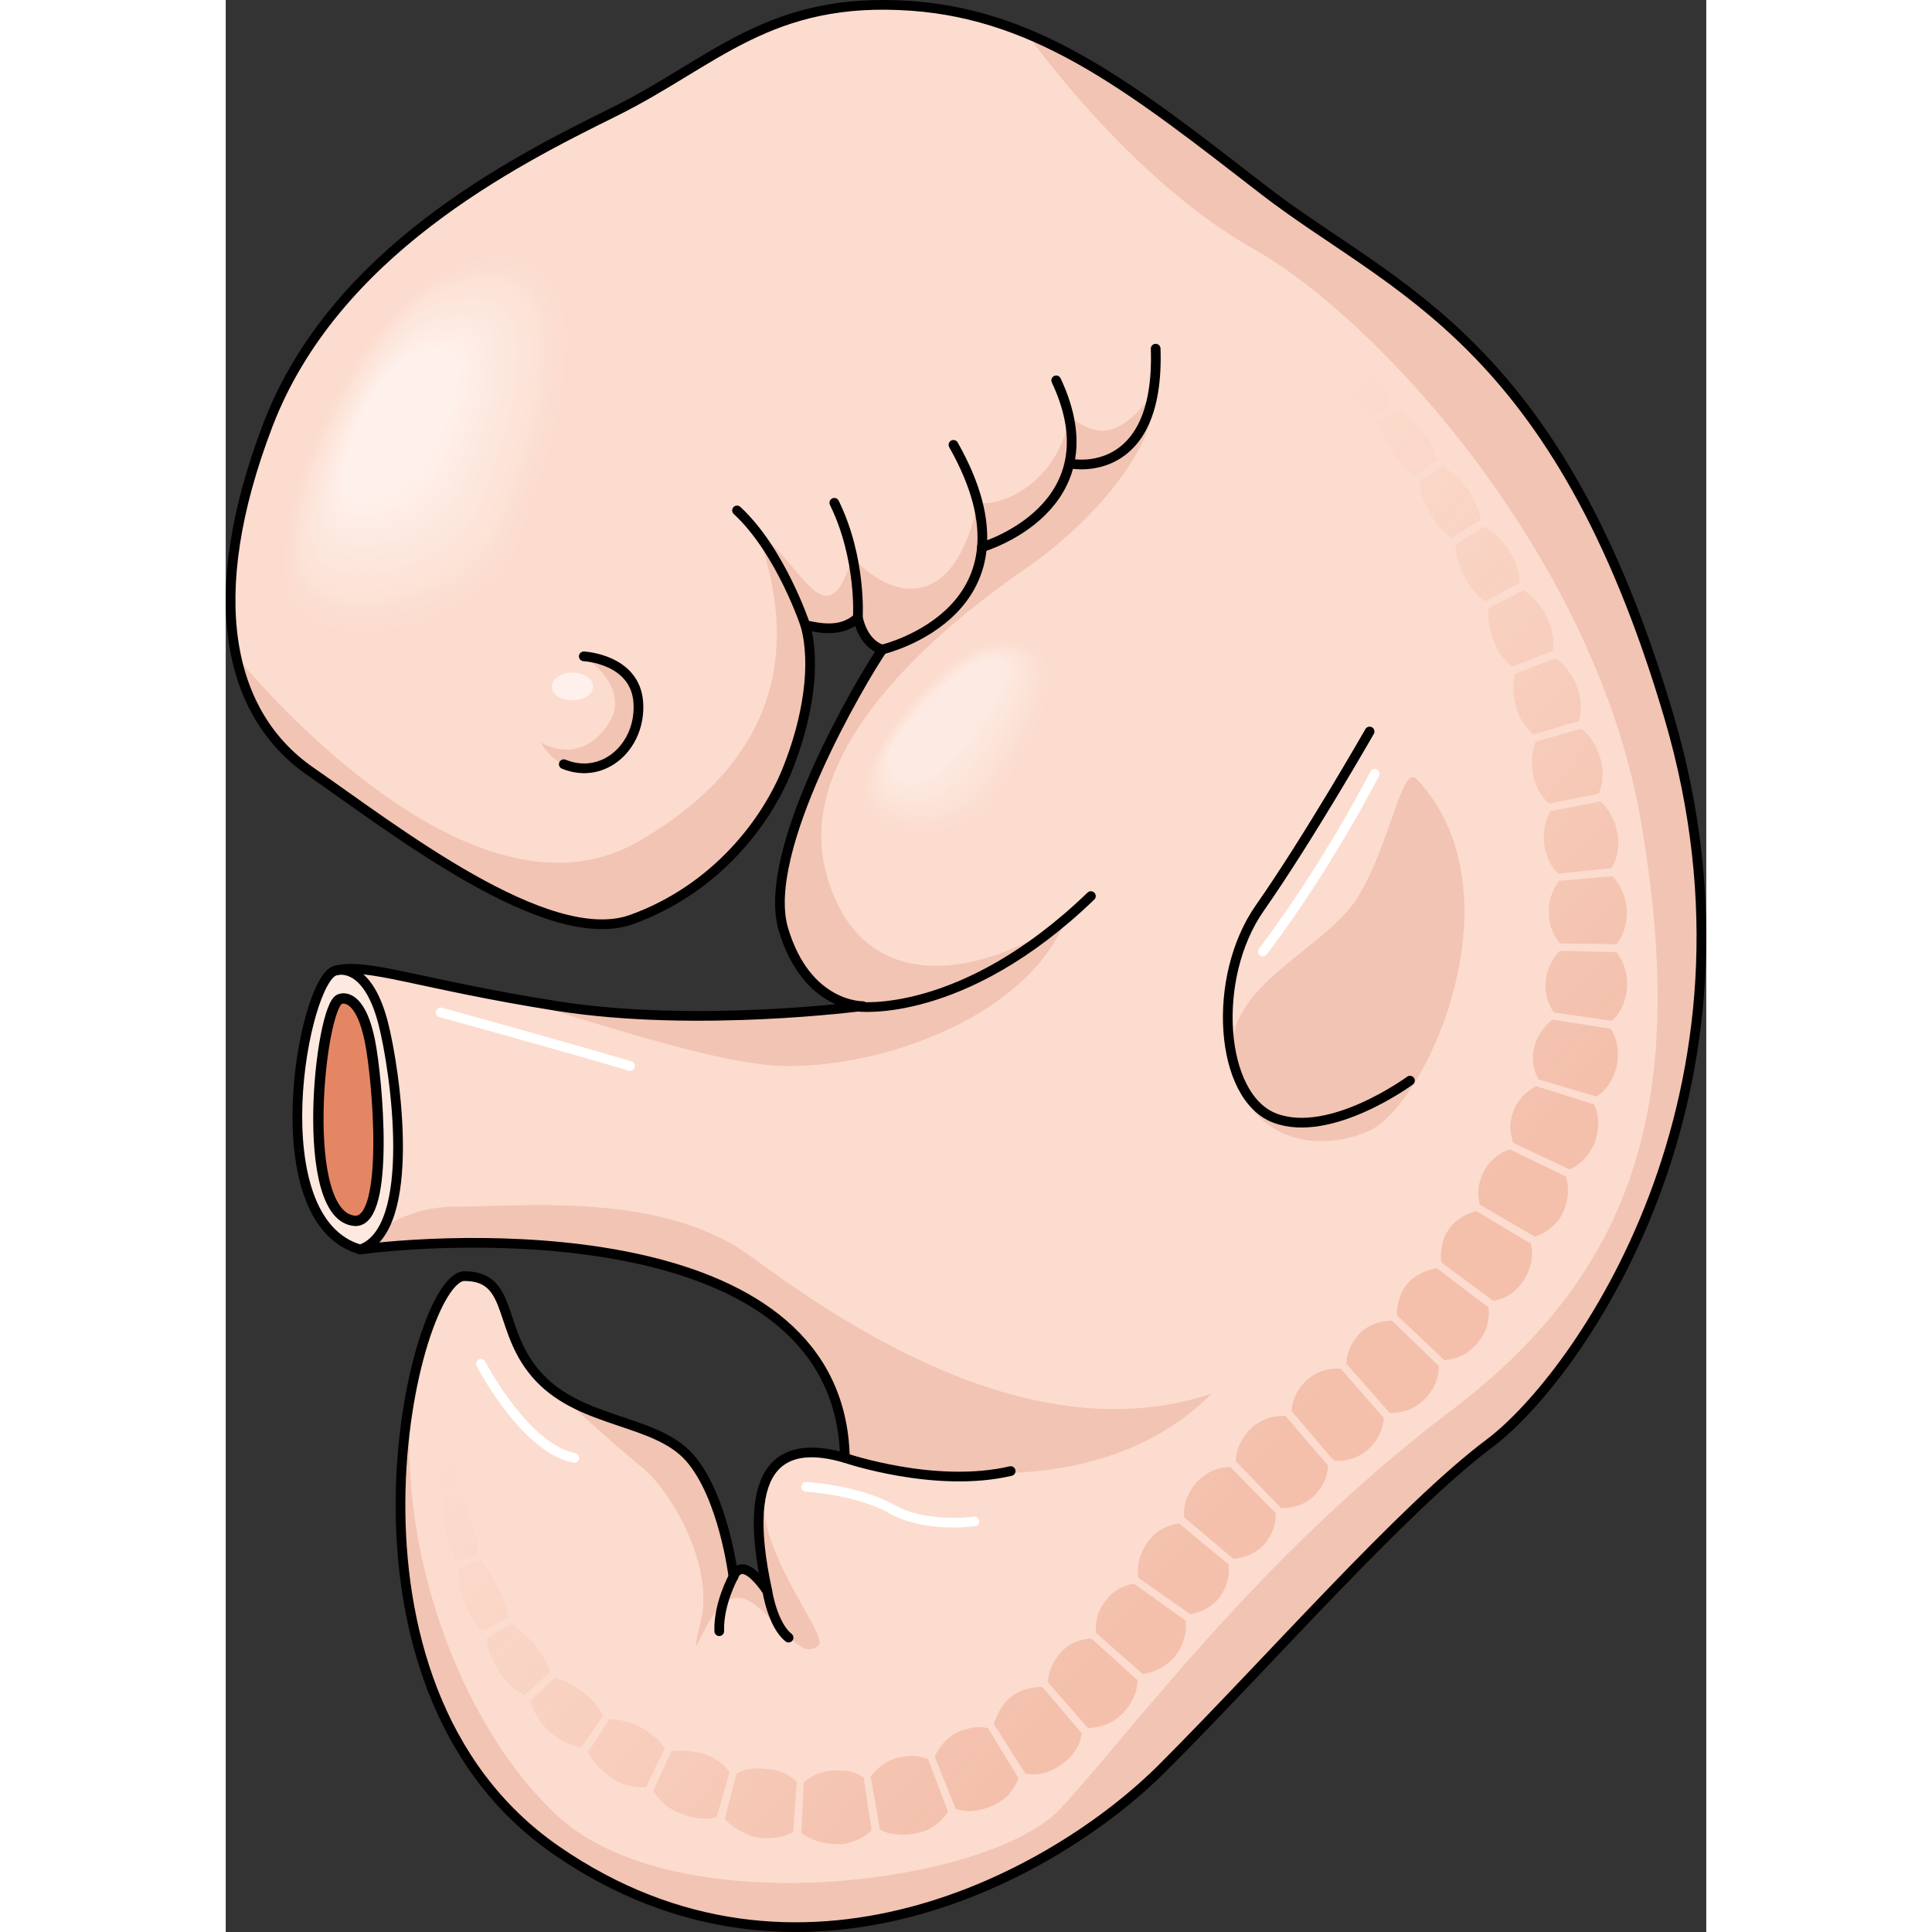 <?xml version="1.0" encoding="utf-8"?>
<!-- Created by: Science Figures, www.sciencefigures.org, Generator: Science Figures Editor -->
<!DOCTYPE svg PUBLIC "-//W3C//DTD SVG 1.1//EN" "http://www.w3.org/Graphics/SVG/1.1/DTD/svg11.dtd">
<svg version="1.1" id="Layer_1" xmlns="http://www.w3.org/2000/svg" xmlns:xlink="http://www.w3.org/1999/xlink" 
	 width="800px" height="800px" viewBox="0 0 281.117 366.838" enable-background="new 0 0 281.117 366.838"
	 xml:space="preserve">
<rect x="0" y="0" width="281.117" height="366.838" fill="#333333" stroke="none"/>
<g>
	<g>
		<path fill="#FCDCCE" d="M130.224,1.122c-27.061-1.948-37.332,10.666-56.58,20.173C54.397,30.801,20.54,47.962,8.019,80.658
			c-12.521,32.695-7.646,54.956,8.119,65.853c15.768,10.9,44.987,33.856,60.986,28.059c15.999-5.795,25.508-18.55,29.449-28.288
			c3.941-9.741,5.564-20.175,3.479-27.595c2.318,0.464,6.724,1.62,9.971-1.392c0.928,3.939,3.016,5.565,4.639,6.029
			c-3.943,5.796-23.189,38.26-18.783,53.1c4.404,14.842,15.072,14.609,15.072,14.609s-31.535,4.176-57.971,0
			c-26.435-4.175-36.176-8.349-42.203-6.726c-6.029,1.624-14.566,47.417,4.76,52.939c21.626-2.762,91.108-5.063,92.029,39.572
			c-11.045-3.222-20.247,0-14.726,25.308c-5.062-7.361-6.441-2.76-6.441-2.76s-1.841-15.187-8.282-22.548
			c-6.443-7.362-20.247-6.442-28.531-15.185c-8.281-8.743-4.6-19.326-14.264-19.326c-9.662,0-28.529,77.304,17.486,109.055
			c46.014,31.751,94.79,4.602,115.036-15.645c20.246-20.247,45.556-49.236,62.12-61.66c16.565-12.424,55.218-66.261,34.052-138.045
			c-21.167-71.783-52.458-80.986-76.845-99.852C172.782,17.295,154.848,2.894,130.224,1.122z"/>
		<path fill="#FDE9E0" d="M29.907,194.315c-2.527-9.83-6.91-10.313-8.516-10.131c-0.206,0.04-0.418,0.07-0.615,0.123
			c-6.029,1.624-14.566,47.417,4.76,52.939C36.545,233.544,32.237,203.377,29.907,194.315z"/>
		<path fill="#E48663" d="M27.378,197.667c-1.58-7.818-4.319-8.204-5.322-8.061c-0.13,0.034-0.263,0.058-0.389,0.099
			c-3.768,1.292-8.07,41.604,2.977,42.111C31.165,231.817,28.835,204.877,27.378,197.667z"/>
		
			<path fill="none" stroke="#000000" stroke-width="1.963" stroke-linecap="round" stroke-linejoin="round" stroke-miterlimit="10" d="
			M27.378,197.667c-1.58-7.818-4.319-8.204-5.322-8.061c-0.13,0.034-0.263,0.058-0.389,0.099c-3.768,1.292-8.07,41.604,2.977,42.111
			C31.165,231.817,28.835,204.877,27.378,197.667z"/>
		<path fill="#F2C4B3" d="M64.188,145.101c7.593,3.106,14.726-3.45,14.15-11.733c-0.576-8.283-10.354-8.743-10.354-8.743
			s9.433,5.974,4.533,13.049c-4.898,7.074-11.023,4.219-12.724,3.333C62.04,144.543,64.188,145.101,64.188,145.101z"/>
		<path fill="#F2C4B3" d="M117.565,276.819c-2.121-0.618-4.173-0.995-6.065-1.028h0.004c8.59,0.262,50.49,14.016,75.733-11.199
			c-34.417,11.596-70.826-13.807-87.595-26.079c-16.769-12.27-43.151-9.406-55.831-9.406c-12.678,0-18.275,8.141-18.275,8.141
			C47.162,234.485,116.645,232.184,117.565,276.819z"/>
		<path fill="#F2C4B3" d="M112.561,312.375c2.034-1.887-13.021-19.121-10.168-30.828l0,0c-1.61,4.069-1.729,10.603,0.447,20.58
			c-5.062-7.361-6.441-2.76-6.441-2.76s-1.841-15.187-8.282-22.548c-5.605-6.404-16.775-6.548-25.039-12.228v0.004
			c0,0,10.666,9.737,15.951,13.993c5.284,4.256,13.819,18.485,11.178,29.256c-2.643,10.77,0.832-0.707,4.175-3.301
			c3.344-2.592,5.709-0.867,11.335,5.18C108.699,312.517,110.528,314.261,112.561,312.375z"/>
		<path fill="#F2C4B3" d="M226.186,147.958c-2.854-3.06-4.967,11.952-11.1,22.186c-6.134,10.233-25.881,16.9-23.894,31.091
			c1.987,14.191,14.546,18.278,25.646,13.607C227.938,210.168,246.338,169.571,226.186,147.958z"/>
		<path fill="#F2C4B3" d="M274.016,136.013c-21.167-71.783-52.458-80.986-76.845-99.852c-16.63-12.865-30.261-23.643-45.056-29.768
			c0.148,0.209,19.229,27.438,43.063,40.884c23.929,13.495,65.214,59.03,73.624,109.142s0.612,83.613-36.199,111.476
			c-36.812,27.861-60.834,61.349-74.236,75.63c-13.403,14.283-73.3,22.207-95.711,0.959c-22.403-21.243-33.36-63.487-24.974-90.147
			c-7.366,22.988-9.663,73.022,25.125,97.026c46.014,31.751,94.79,4.602,115.036-15.645c20.246-20.247,45.556-49.236,62.12-61.66
			C256.529,261.634,295.182,207.797,274.016,136.013z"/>
		<g>
			<path fill="#F2C4B3" d="M160.054,78.98c-1.466,11.539-11.715,17.322-17.268,16.487c-4.551,21.519-16.969,18.187-23.809,10.179
				c-4.837,17.017-10.042,0.272-17.881-4.212c4.695,13.621,10.161,39.301-22.727,58.334c-32.355,18.726-74.967-33.407-76.338-35.099
				c0.035,0.158,0.059,0.324,0.096,0.484l0.299,1.231c2.253,8.726,6.979,15.469,13.711,20.125
				c15.768,10.9,44.987,33.856,60.986,28.059c15.999-5.795,25.508-18.55,29.449-28.288c3.941-9.741,5.564-20.175,3.479-27.595
				c2.318,0.464,6.724,1.62,9.971-1.392c0.928,3.939,3.016,5.565,4.639,6.029c-3.943,5.796-23.189,38.26-18.783,53.1
				c4.404,14.842,15.072,14.609,15.072,14.609s-31.535,4.176-57.971,0c-3.073-0.485-5.898-0.971-8.541-1.446
				c18.526,5.366,39.968,12.828,52.43,12.828c19.719,0,45.823-10.27,52.706-28.006c-14.052,10.104-38.624,16.624-45.536-8.492
				c-6.911-25.118,25.457-49.427,38.07-58.116c12.612-8.688,25.093-23.343,23.933-32.986
				C168.543,84.69,164.521,82.123,160.054,78.98z"/>
			<path fill="#F2C4B3" d="M24.108,183.964c1.003,0.199,2.074,0.299,3.223,0.269C26.146,184.072,25.079,183.979,24.108,183.964z"/>
		</g>
		
			<path fill="none" stroke="#000000" stroke-width="1.841" stroke-linecap="round" stroke-linejoin="round" stroke-miterlimit="10" d="
			M130.224,1.122c-27.061-1.948-37.332,10.666-56.58,20.173C54.397,30.801,20.54,47.962,8.019,80.658
			c-12.521,32.695-7.646,54.956,8.119,65.853c15.768,10.9,44.987,33.856,60.986,28.059c15.999-5.795,25.508-18.55,29.449-28.288
			c3.941-9.741,5.564-20.175,3.479-27.595c2.318,0.464,6.724,1.62,9.971-1.392c0.928,3.939,3.016,5.565,4.639,6.029
			c-3.943,5.796-23.189,38.26-18.783,53.1c4.404,14.842,15.072,14.609,15.072,14.609s-31.535,4.176-57.971,0
			c-26.435-4.175-36.176-8.349-42.203-6.726c-6.029,1.624-14.566,47.417,4.76,52.939c21.626-2.762,91.108-5.063,92.029,39.572
			c-11.045-3.222-20.247,0-14.726,25.308c-5.062-7.361-6.441-2.76-6.441-2.76s-1.841-15.187-8.282-22.548
			c-6.443-7.362-20.247-6.442-28.531-15.185c-8.281-8.743-4.6-19.326-14.264-19.326c-9.662,0-28.529,77.304,17.486,109.055
			c46.014,31.751,94.79,4.602,115.036-15.645c20.246-20.247,45.556-49.236,62.12-61.66c16.565-12.424,55.218-66.261,34.052-138.045
			c-21.167-71.783-52.458-80.986-76.845-99.852C172.782,17.295,154.848,2.894,130.224,1.122z"/>
		
			<path fill="none" stroke="#000000" stroke-width="1.841" stroke-linecap="round" stroke-linejoin="round" stroke-miterlimit="10" d="
			M110.052,118.686c0,0-4.668-14.091-12.969-21.769"/>
		
			<path fill="none" stroke="#000000" stroke-width="1.841" stroke-linecap="round" stroke-linejoin="round" stroke-miterlimit="10" d="
			M120.022,117.294c0,0,0.722-11.245-4.467-21.827"/>
		
			<path fill="none" stroke="#000000" stroke-width="1.841" stroke-linecap="round" stroke-linejoin="round" stroke-miterlimit="10" d="
			M124.661,123.324c0,0,31.364-7.31,13.516-38.857"/>
		
			<path fill="none" stroke="#000000" stroke-width="1.841" stroke-linecap="round" stroke-linejoin="round" stroke-miterlimit="10" d="
			M143.591,103.895c0,0,25.509-7.392,14.095-31.673"/>
		
			<path fill="none" stroke="#000000" stroke-width="1.841" stroke-linecap="round" stroke-linejoin="round" stroke-miterlimit="10" d="
			M160.625,88.057c0,0,16.778,3.258,15.948-21.855"/>
		
			<path fill="none" stroke="#000000" stroke-width="1.841" stroke-linecap="round" stroke-linejoin="round" stroke-miterlimit="10" d="
			M120.056,191.145c0,0,19.847,2.501,44.218-21.002"/>
		
			<path fill="none" stroke="#000000" stroke-width="1.841" stroke-linecap="round" stroke-linejoin="round" stroke-miterlimit="10" d="
			M217.195,138.893c0,0-11.622,20.337-20.865,33.54c-9.241,13.208-7.656,35.921,2.907,39.881c10.564,3.962,25.618-7.13,25.618-7.13"
			/>
		
			<path fill="none" stroke="#000000" stroke-width="1.841" stroke-linecap="round" stroke-linejoin="round" stroke-miterlimit="10" d="
			M67.983,124.625c0,0,9.778,0.46,10.354,8.743c0.575,8.283-6.558,14.84-14.15,11.733"/>
		
			<path fill="none" stroke="#000000" stroke-width="1.841" stroke-linecap="round" stroke-linejoin="round" stroke-miterlimit="10" d="
			M102.84,302.126c0,0,0.973,6.374,4.028,8.818"/>
		
			<path fill="none" stroke="#000000" stroke-width="1.841" stroke-linecap="round" stroke-linejoin="round" stroke-miterlimit="10" d="
			M117.565,276.819c0,0,17.111,5.862,31.474,2.5"/>
		
			<path fill="none" stroke="#000000" stroke-width="1.841" stroke-linecap="round" stroke-linejoin="round" stroke-miterlimit="10" d="
			M96.398,299.367c0,0-2.866,5.16-2.691,10.356"/>
	</g>
	<g>
		<path fill="#FCDCCE" d="M43.784,49.85c-15.906,5.142-35.336,42.989-32.785,60.836c2.551,17.85,38.25,9.107,44.079-4.734
			C60.907,92.109,79.849,38.195,43.784,49.85z"/>
		<path fill="#FCDDCF" d="M43.518,50.435C27.93,55.474,8.889,92.564,11.389,110.053c2.5,17.493,37.429,8.809,43.141-4.756
			C60.242,91.732,78.86,39.013,43.518,50.435z"/>
		<path fill="#FCDDD0" d="M43.251,51.02c-15.27,4.936-33.922,41.269-31.473,58.401c2.448,17.135,36.606,8.51,42.202-4.777
			C59.576,91.355,77.872,39.831,43.251,51.02z"/>
		<path fill="#FCDED1" d="M42.984,51.604c-14.951,4.833-33.214,40.408-30.816,57.184c2.397,16.778,35.785,8.212,41.264-4.799
			C58.911,90.978,76.884,40.649,42.984,51.604z"/>
		<path fill="#FCDFD2" d="M42.718,52.189c-14.633,4.73-32.507,39.548-30.161,55.966c2.347,16.421,34.964,7.914,40.326-4.82
			C58.245,90.601,75.895,41.467,42.718,52.189z"/>
		<path fill="#FCDFD3" d="M42.451,52.774c-14.315,4.627-31.8,38.688-29.505,54.749c2.296,16.063,34.143,7.615,39.388-4.842
			C57.58,90.224,74.906,42.286,42.451,52.774z"/>
		<path fill="#FCE0D4" d="M42.185,53.359c-13.997,4.524-31.093,37.827-28.849,53.531c2.245,15.707,33.32,7.317,38.449-4.863
			S73.918,43.104,42.185,53.359z"/>
		<path fill="#FCE1D5" d="M41.918,53.944c-13.679,4.421-30.386,36.967-28.192,52.313c2.193,15.349,32.499,7.019,37.511-4.884
			C56.249,89.47,72.93,43.922,41.918,53.944z"/>
		<path fill="#FDE2D6" d="M41.651,54.529c-13.36,4.319-29.679,36.106-27.536,51.096c2.143,14.992,31.677,6.72,36.573-4.906
			C55.583,89.093,71.941,44.74,41.651,54.529z"/>
		<path fill="#FDE2D7" d="M41.385,55.114c-13.042,4.216-28.971,35.246-26.88,49.878c2.092,14.635,30.855,6.422,35.635-4.927
			C54.918,88.716,70.953,45.558,41.385,55.114z"/>
		<path fill="#FDE3D8" d="M41.118,55.699c-12.724,4.113-28.264,34.386-26.224,48.661c2.04,14.278,30.033,6.124,34.696-4.949
			C54.253,88.339,69.965,46.376,41.118,55.699z"/>
		<path fill="#FDE4D9" d="M40.852,56.284c-12.405,4.01-27.557,33.525-25.568,47.443c1.99,13.92,29.213,5.825,33.759-4.97
			C53.587,87.961,68.976,47.194,40.852,56.284z"/>
		<path fill="#FDE4DA" d="M40.585,56.869c-12.087,3.907-26.85,32.665-24.912,46.226c1.938,13.563,28.391,5.526,32.82-4.992
			C52.922,87.584,67.987,48.012,40.585,56.869z"/>
		<path fill="#FDE5DB" d="M40.318,57.453c-11.769,3.804-26.143,31.805-24.256,45.008c1.888,13.206,27.569,5.228,31.882-5.013
			C52.256,87.208,66.999,48.831,40.318,57.453z"/>
		<path fill="#FDE6DC" d="M40.052,58.038c-11.45,3.701-25.436,30.944-23.6,43.791c1.837,12.849,26.747,4.929,30.943-5.035
			C51.591,86.831,66.011,49.648,40.052,58.038z"/>
		<path fill="#FDE6DC" d="M39.784,58.623c-11.132,3.599-24.727,30.084-22.942,42.573c1.785,12.491,25.926,4.631,30.005-5.056
			C50.925,86.454,65.022,50.467,39.784,58.623z"/>
		<path fill="#FDE7DD" d="M39.518,59.208c-10.813,3.496-24.02,29.224-22.286,41.356c1.734,12.134,25.104,4.333,29.066-5.078
			C50.26,86.077,64.034,51.285,39.518,59.208z"/>
		<path fill="#FDE8DE" d="M39.251,59.792c-10.495,3.393-23.313,28.363-21.63,40.139c1.684,11.777,24.282,4.034,28.128-5.099
			C49.594,85.7,63.046,52.103,39.251,59.792z"/>
		<path fill="#FDE8DF" d="M38.984,60.377c-10.177,3.29-22.605,27.503-20.974,38.921c1.632,11.42,23.46,3.736,27.189-5.121
			C48.929,85.323,62.058,52.921,38.984,60.377z"/>
		<path fill="#FDE9E0" d="M38.718,60.962c-9.858,3.187-21.898,26.643-20.318,37.704c1.582,11.062,22.64,3.437,26.252-5.142
			C48.263,84.945,61.068,53.739,38.718,60.962z"/>
		<path fill="#FDEAE1" d="M38.451,61.547c-9.54,3.084-21.191,25.782-19.662,36.486c1.53,10.705,21.817,3.139,25.313-5.164
			C47.598,84.568,60.08,54.557,38.451,61.547z"/>
		<path fill="#FDEAE2" d="M38.185,62.132C28.963,65.113,17.701,87.054,19.179,97.4c1.479,10.348,20.996,2.841,24.375-5.185
			C46.933,84.191,59.092,55.375,38.185,62.132z"/>
		<path fill="#FEEBE3" d="M37.918,62.717c-8.903,2.878-19.776,24.062-18.35,34.051c1.429,9.991,20.174,2.542,23.438-5.207
			C46.267,83.814,58.104,56.193,37.918,62.717z"/>
		<path fill="#FEECE4" d="M37.651,63.302c-8.585,2.775-19.069,23.201-17.693,32.833c1.377,9.633,19.353,2.244,22.499-5.228
			C45.602,83.438,57.115,57.012,37.651,63.302z"/>
		<path fill="#FEEDE5" d="M37.385,63.887c-8.267,2.672-18.362,22.341-17.037,31.616c1.326,9.276,18.53,1.945,21.561-5.249
			C44.936,83.061,56.127,57.83,37.385,63.887z"/>
		<path fill="#FEEDE6" d="M37.118,64.472c-7.949,2.57-17.655,21.48-16.381,30.398c1.275,8.919,17.709,1.646,20.622-5.271
			C44.271,82.684,55.139,58.648,37.118,64.472z"/>
		<path fill="#FEEEE7" d="M36.852,65.057c-7.631,2.467-16.948,20.62-15.726,29.181c1.225,8.562,16.888,1.348,19.685-5.292
			C43.604,82.306,54.149,59.466,36.852,65.057z"/>
		<path fill="#FEEFE8" d="M36.585,65.641c-7.313,2.364-16.24,19.76-15.069,27.963c1.174,8.205,16.066,1.05,18.746-5.313
			C42.939,81.929,53.161,60.284,36.585,65.641z"/>
		<path fill="#FEEFE9" d="M36.318,66.226c-6.994,2.261-15.533,18.899-14.413,26.746c1.122,7.847,15.244,0.751,17.808-5.335
			C42.273,81.552,52.173,61.102,36.318,66.226z"/>
		<path fill="#FEF0EA" d="M36.052,66.811c-6.676,2.158-14.826,18.039-13.757,25.528c1.071,7.49,14.423,0.453,16.869-5.356
			C41.608,81.175,51.185,61.92,36.052,66.811z"/>
	</g>
	<g>
		<path fill="#FCDCCE" d="M146.408,121.625c-9.293,0.756-24.679,18.811-25.579,28.824c-0.9,10.015,19.595,9.836,24.529,3.07
			C150.295,146.751,167.473,119.914,146.408,121.625z"/>
		<path fill="#FCDDCF" d="M146.308,121.8c-9.048,0.736-24.35,18.554-25.227,28.303c-0.876,9.751,18.855,9.826,23.995,2.855
			C149.915,146.395,166.816,120.134,146.308,121.8z"/>
		<path fill="#FCDDD0" d="M146.208,121.976c-8.803,0.716-24.021,18.298-24.874,27.783c-0.854,9.486,18.115,9.815,23.46,2.639
			C149.532,146.036,166.161,120.355,146.208,121.976z"/>
		<path fill="#FCDED1" d="M146.107,122.151c-8.558,0.696-23.692,18.042-24.521,27.262c-0.829,9.223,17.374,9.805,22.926,2.424
			C149.146,145.675,165.505,120.576,146.107,122.151z"/>
		<path fill="#FCDFD2" d="M146.008,122.327c-8.313,0.676-23.364,17.786-24.17,26.742c-0.805,8.958,16.633,9.793,22.392,2.208
			C148.758,145.312,164.85,120.796,146.008,122.327z"/>
		<path fill="#FCDFD3" d="M145.907,122.502c-8.067,0.656-23.035,17.529-23.817,26.221c-0.78,8.694,15.89,9.781,21.857,1.993
			C148.367,144.947,164.193,121.017,145.907,122.502z"/>
		<path fill="#FCE0D4" d="M145.807,122.678c-7.821,0.636-22.707,17.273-23.464,25.701c-0.758,8.43,15.144,9.768,21.321,1.777
			C147.975,144.582,163.538,121.238,145.807,122.678z"/>
		<path fill="#FCE1D5" d="M145.707,122.854c-7.577,0.616-22.379,17.017-23.112,25.18c-0.733,8.166,14.397,9.754,20.787,1.562
			C147.579,144.214,162.882,121.459,145.707,122.854z"/>
		<path fill="#FCE1D6" d="M145.606,123.029c-7.331,0.597-22.05,16.761-22.76,24.66c-0.709,7.902,13.649,9.739,20.253,1.346
			C147.183,143.845,162.227,121.68,145.606,123.029z"/>
		<path fill="#FCE2D7" d="M145.507,123.205c-7.087,0.577-21.722,16.504-22.408,24.139c-0.685,7.638,12.9,9.723,19.719,1.131
			C146.785,143.475,161.57,121.9,145.507,123.205z"/>
		<path fill="#FCE3D8" d="M145.406,123.38c-6.841,0.557-21.393,16.248-22.055,23.619c-0.662,7.374,12.147,9.705,19.184,0.915
			C146.385,143.104,160.915,122.121,145.406,123.38z"/>
		<path fill="#FDE4D9" d="M145.307,123.556c-6.597,0.537-21.064,15.992-21.703,23.098c-0.638,7.11,11.395,9.687,18.649,0.7
			C145.984,142.732,160.259,122.342,145.307,123.556z"/>
		<path fill="#FDE4D9" d="M145.206,123.731c-6.351,0.517-20.735,15.735-21.351,22.577c-0.613,6.846,10.64,9.666,18.115,0.484
			C145.581,142.358,159.603,122.563,145.206,123.731z"/>
		<path fill="#FDE5DA" d="M145.105,123.907c-6.105,0.497-20.406,15.479-20.997,22.057c-0.591,6.582,9.881,9.643,17.58,0.269
			C145.178,141.985,158.947,122.783,145.105,123.907z"/>
		<path fill="#FDE6DB" d="M145.006,124.083c-5.86,0.477-20.078,15.223-20.646,21.536c-0.566,6.318,9.12,9.618,17.046,0.053
			C144.772,141.609,158.291,123.004,145.006,124.083z"/>
		<path fill="#FDE6DC" d="M144.905,124.258c-5.615,0.457-19.749,14.967-20.293,21.016c-0.542,6.054,8.356,9.59,16.512-0.163
			C144.367,141.233,157.636,123.225,144.905,124.258z"/>
		<path fill="#FDE7DD" d="M144.806,124.434c-5.37,0.437-19.421,14.71-19.941,20.495c-0.518,5.79,7.589,9.559,15.978-0.378
			C143.961,140.856,156.979,123.445,144.806,124.434z"/>
		<path fill="#FDE8DE" d="M144.705,124.609c-5.125,0.417-19.093,14.454-19.588,19.975c-0.495,5.525,6.815,9.524,15.441-0.593
			C143.553,140.479,156.324,123.667,144.705,124.609z"/>
		<path fill="#FDE8DF" d="M144.604,124.785c-4.879,0.397-18.764,14.198-19.235,19.454c-0.471,5.261,6.04,9.486,14.907-0.809
			C143.145,140.101,155.668,123.887,144.604,124.785z"/>
		<path fill="#FDE9E0" d="M144.505,124.96c-4.635,0.377-18.436,13.942-18.884,18.934c-0.446,4.997,5.26,9.443,14.373-1.024
			C142.735,139.721,155.013,124.108,144.505,124.96z"/>
		<path fill="#FDEAE1" d="M144.404,125.136c-4.389,0.357-18.106,13.686-18.531,18.413c-0.422,4.733,4.473,9.394,13.839-1.24
			C142.326,139.341,154.356,124.329,144.404,125.136z"/>
		<path fill="#FDEAE2" d="M144.305,125.311c-4.145,0.337-17.778,13.429-18.179,17.893c-0.399,4.469,3.678,9.338,13.304-1.456
			C141.916,138.961,153.701,124.549,144.305,125.311z"/>
		<path fill="#FDEBE3" d="M144.204,125.487c-3.898,0.317-17.449,13.173-17.826,17.372c-0.375,4.205,2.874,9.273,12.77-1.671
			C141.505,138.58,153.045,124.77,144.204,125.487z"/>
	</g>
	<path fill="none" stroke="#FFFFFF" stroke-width="1.841" stroke-linecap="round" stroke-miterlimit="10" d="M218.154,146.92
		c0,0-8.787,17.3-21.221,33.764"/>
	
		<path fill="none" stroke="#000000" stroke-width="1.841" stroke-linecap="round" stroke-linejoin="round" stroke-miterlimit="10" d="
		M20.776,184.307c0,0,5.994-2.188,9.131,10.008c2.33,9.063,6.638,39.229-4.371,42.932"/>
	<path fill="#FEF0EA" d="M69.769,130.338c0,1.46-1.76,2.644-3.927,2.644c-2.173,0-3.93-1.184-3.93-2.644
		c0-1.458,1.757-2.641,3.93-2.641C68.009,127.698,69.769,128.88,69.769,130.338z"/>
	<path fill="none" stroke="#FFFFFF" stroke-width="1.841" stroke-linecap="round" stroke-miterlimit="10" d="M110.19,282.319
		c0,0,9.805,0.541,16.284,4.218c6.48,3.679,15.69,2.339,15.69,2.339"/>
	<path fill="none" stroke="#FFFFFF" stroke-width="1.841" stroke-linecap="round" stroke-miterlimit="10" d="M48.468,258.968
		c0,0,8.282,16.018,17.715,17.851"/>
	<path fill="none" stroke="#FFFFFF" stroke-width="1.841" stroke-linecap="round" stroke-miterlimit="10" d="M40.8,192.225
		c0,0,23.978,6.601,35.969,10.189"/>
	<linearGradient id="SVGID_1_" gradientUnits="userSpaceOnUse" x1="120.856" y1="183.872" x2="362.384" y2="387.584">
		<stop  offset="0" style="stop-color:#EBA48A;stop-opacity:0"/>
		<stop  offset="0.376" style="stop-color:#EBA48A"/>
		<stop  offset="0.812" style="stop-color:#EBA48A"/>
		<stop  offset="1" style="stop-color:#EBA48A;stop-opacity:0"/>
	</linearGradient>
	<path opacity="0.5" fill="url(#SVGID_1_)" d="M40.993,268.293c-0.382-3.456,0.55-9.033,1.078-12.42l0.097,0.007
		c-0.013,1.718,0.131,3.972,0.229,6.213c0.155,2.241,0.214,4.468,0.149,6.171L40.993,268.293z M44.339,281.88
		c0.05-0.859-0.049-1.824-0.105-2.864c-0.079-1.037-0.226-2.131-0.416-3.226c-0.167-0.959-0.336-1.938-0.561-3.226
		c-0.161-0.758-0.357-1.688-0.604-2.853l-1.713,0.052c-0.164,0.869-0.247,1.87-0.334,2.948c-0.066,1.071-0.17,2.218-0.124,3.359
		c0.032,1.143,0.111,2.283,0.243,3.352c0.107,1.065,0.383,2.047,0.666,2.886L44.339,281.88z M47.857,295
		c0.024-0.88-0.071-1.853-0.268-2.857c-0.171-1.014-0.54-2.034-0.798-3.097c-0.563-2.104-1.469-4.156-2.172-5.755l-3.077,0.493
		c-0.125,0.9-0.212,1.939-0.149,3.031c0.043,1.092,0.145,2.25,0.311,3.397c0.132,1.154,0.501,2.265,0.842,3.299
		c0.363,1.031,0.785,1.972,1.264,2.744L47.857,295z M53.576,307.092c-0.087-0.888-0.376-1.789-0.7-2.748
		c-0.288-0.975-0.701-1.954-1.191-2.904c-0.496-0.944-1.078-1.858-1.583-2.755c-0.537-0.882-1.122-1.687-1.719-2.365l-4.145,1.373
		c-0.028,0.939,0.042,2.002,0.203,3.113c0.131,1.125,0.478,2.256,0.898,3.358c0.416,1.104,0.91,2.18,1.473,3.138
		c0.59,0.945,1.329,1.74,2.044,2.365L53.576,307.092z M61.529,317.556c-0.212-0.895-0.589-1.785-1.094-2.639
		c-0.517-0.843-1.155-1.654-1.751-2.513c-0.633-0.828-1.353-1.597-2.119-2.28c-0.801-0.662-1.519-1.323-2.268-1.835l-4.756,2.739
		c0.072,0.987,0.262,2.09,0.718,3.135c0.421,1.063,0.964,2.147,1.597,3.172c0.594,1.056,1.412,1.953,2.275,2.709
		c0.854,0.762,1.754,1.386,2.643,1.8L61.529,317.556z M71.602,325.764c-0.739-1.772-2.118-3.302-3.824-4.455
		c-0.808-0.63-1.632-1.238-2.538-1.697c-0.896-0.468-1.836-0.828-2.768-1.054l-4.715,4.478c0.305,0.956,0.8,1.963,1.43,2.95
		c0.639,0.979,1.383,1.98,2.273,2.813c1.865,1.563,4.061,2.749,6.047,3.049L71.602,325.764z M83.356,331.974
		c-0.501-0.838-1.169-1.588-1.952-2.227c-0.802-0.6-1.662-1.229-2.587-1.752c-1.855-1.02-3.99-1.583-5.989-1.539l-4.057,6.218
		c0.923,1.825,2.619,3.601,4.594,4.915c0.981,0.665,2.033,1.207,3.175,1.446c1.117,0.279,2.23,0.389,3.271,0.292L83.356,331.974z
		 M95.675,336.405c-0.631-0.699-1.347-1.523-2.191-2.074c-0.836-0.584-1.771-1.03-2.758-1.337c-0.98-0.324-2.045-0.432-3.071-0.529
		c-1.019-0.13-2.045-0.109-3.028,0.077l-3.455,7.485c0.559,0.927,1.313,1.803,2.199,2.593c0.895,0.761,1.99,1.295,3.109,1.755
		c1.124,0.446,2.303,0.751,3.455,0.878c1.161,0.093,2.248,0.137,3.313-0.271L95.675,336.405z M108.417,338.308
		c-1.488-1.465-3.396-2.253-5.412-2.39c-1.002-0.134-2.02-0.221-3.033-0.087c-1.014,0.121-2.016,0.4-2.957,0.844l-2.268,8.699
		c0.725,0.83,1.648,1.557,2.69,2.156c1.046,0.584,2.197,1.101,3.401,1.347c2.44,0.36,4.99,0.073,6.903-1.011L108.417,338.308z
		 M121.122,337.488c-0.881-0.58-1.827-0.965-2.797-1.16c-0.971-0.216-1.958-0.133-2.956-0.156c-1.986,0.074-3.96,0.846-5.609,2.233
		l-0.46,9.635c1.771,1.36,4.283,2.097,6.782,2.132c1.253,0.079,2.477-0.295,3.604-0.735c1.122-0.464,2.138-1.097,2.954-1.894
		L121.122,337.488z M133.347,333.988c-0.996-0.402-2.012-0.593-3.006-0.586c-0.502-0.007-0.986,0.077-1.481,0.133
		c-0.5,0.039-0.99,0.129-1.469,0.261c-0.956,0.266-1.865,0.708-2.698,1.313c-0.838,0.579-1.58,1.429-2.246,2.186l1.76,10.071
		c1.051,0.642,2.196,0.847,3.417,0.965c1.214,0.1,2.48,0.005,3.701-0.271c0.61-0.136,1.209-0.318,1.781-0.545
		c0.567-0.238,1.085-0.595,1.581-0.946c0.983-0.724,1.824-1.594,2.436-2.594L133.347,333.988z M144.732,328.119
		c-1.071-0.225-2.122-0.229-3.113-0.035c-0.99,0.202-1.999,0.422-2.881,0.905c-0.892,0.464-1.695,1.103-2.386,1.891
		c-0.679,0.821-1.287,1.666-1.753,2.623l4.003,9.953c1.156,0.396,2.395,0.54,3.578,0.361c1.203-0.147,2.412-0.497,3.534-1.022
		c1.109-0.548,2.189-1.181,2.988-2.101c0.804-0.916,1.436-1.958,1.82-3.082L144.732,328.119z M155.084,320.341
		c-1.123-0.08-2.131,0.154-3.161,0.414c-1.013,0.281-1.935,0.749-2.739,1.379c-0.805,0.628-1.494,1.416-2.035,2.338
		c-0.561,0.887-1.021,1.823-1.272,2.914l5.985,9.422c1.189,0.17,2.457,0.136,3.631-0.18c1.146-0.342,2.255-0.899,3.245-1.618
		c0.991-0.714,1.866-1.591,2.542-2.573c0.701-0.958,1.067-2.166,1.256-3.343L155.084,320.341z M164.352,311.112
		c-2.303,0.111-4.318,1.029-5.729,2.553c-0.705,0.76-1.264,1.674-1.729,2.599c-0.446,0.947-0.723,2.014-0.794,3.154l7.605,8.666
		c1.21,0.007,2.415-0.239,3.549-0.691c1.161-0.425,2.143-1.145,2.994-2c1.703-1.715,2.857-3.976,2.877-6.379L164.352,311.112z
		 M172.458,300.707c-2.317,0.349-4.18,1.557-5.412,3.255c-1.326,1.606-2.004,3.742-1.813,6.078l8.891,7.813
		c2.396-0.283,4.611-1.581,6.178-3.408c1.457-1.896,2.234-4.32,1.954-6.724L172.458,300.707z M180.997,289.263
		c-1.218,0.154-2.369,0.57-3.402,1.182c-1.061,0.592-1.871,1.471-2.585,2.427c-0.695,0.967-1.225,2.059-1.534,3.21
		c-0.299,1.134-0.431,2.402-0.2,3.497l9.893,6.919c1.248-0.279,2.28-0.613,3.23-1.184c0.937-0.553,1.733-1.272,2.362-2.115
		c0.644-0.832,1.056-1.846,1.387-2.847c0.308-1.019,0.412-2.132,0.283-3.297L180.997,289.263z M190.715,278.528
		c-2.471,0.029-4.766,1.131-6.351,2.934c-0.804,0.887-1.451,1.917-1.884,3.026c-0.447,1.101-0.587,2.361-0.518,3.593l9.356,7.903
		c1.183-0.068,2.218-0.407,3.228-0.84c0.994-0.444,1.865-1.065,2.579-1.834c1.395-1.56,2.282-3.622,2.269-5.979L190.715,278.528z
		 M201.225,268.86c-2.432-0.135-4.746,0.669-6.475,2.292c-1.723,1.601-2.896,3.786-2.957,6.306l8.598,8.894
		c2.324,0.058,4.528-0.716,6.101-2.162c1.55-1.449,2.7-3.498,2.832-5.902L201.225,268.86z M211.731,259.881
		c-2.389-0.198-4.634,0.576-6.302,2.007c-1.715,1.459-2.883,3.574-3.083,5.997l8.057,9.466c2.409,0.205,4.669-0.58,6.376-2.025
		c1.738-1.489,2.92-3.619,3.108-6.063L211.731,259.881z M221.439,250.753c-1.191-0.013-2.24,0.233-3.285,0.603
		c-1.023,0.38-1.934,0.952-2.698,1.68c-1.488,1.469-2.575,3.504-2.668,5.901l8.222,9.326c2.444,0.097,4.782-0.771,6.489-2.461
		c0.856-0.825,1.566-1.803,2.066-2.883c0.515-1.057,0.753-2.32,0.766-3.553L221.439,250.753z M230.012,240.828
		c-1.163,0.134-2.22,0.481-3.148,0.996c-0.971,0.479-1.811,1.125-2.484,1.912c-0.675,0.785-1.187,1.709-1.508,2.742
		c-0.359,0.999-0.536,2.1-0.476,3.275l8.989,8.499c1.235-0.069,2.433-0.393,3.51-0.938c1.047-0.579,1.985-1.365,2.764-2.291
		c0.776-0.927,1.389-1.99,1.783-3.124c0.344-1.169,0.469-2.411,0.332-3.646L230.012,240.828z M237.432,229.942
		c-1.126,0.282-2.123,0.775-3.047,1.358c-0.906,0.601-1.663,1.353-2.245,2.223c-0.58,0.867-0.985,1.854-1.188,2.922
		c-0.251,1.022-0.298,2.13-0.106,3.28l9.844,7.292c1.213-0.22,2.354-0.697,3.365-1.366c0.955-0.699,1.78-1.592,2.43-2.602
		c0.648-1.008,1.122-2.133,1.372-3.3c0.275-1.156,0.234-2.399-0.046-3.605L237.432,229.942z M243.805,218.234
		c-2.227,0.762-3.936,2.28-4.908,4.177c-0.46,0.969-0.871,1.933-0.996,3.009c-0.143,1.063-0.075,2.184,0.232,3.313l10.424,6.085
		c1.156-0.356,2.206-0.955,3.111-1.728c0.885-0.776,1.707-1.697,2.193-2.769c1.027-2.122,1.32-4.626,0.617-6.929L243.805,218.234z
		 M248.801,206.234c-1.961,1.069-3.518,2.659-4.225,4.561c-0.384,0.939-0.641,1.927-0.652,2.971
		c-0.024,1.038,0.188,2.122,0.522,3.215l10.692,5.055c1.14-0.424,2.094-1.179,2.911-2.076c0.808-0.903,1.49-1.958,1.919-3.11
		c0.408-1.159,0.627-2.394,0.627-3.61c0.019-1.209-0.268-2.431-0.773-3.545L248.801,206.234z M251.923,193.601
		c-1.742,1.37-3.032,3.202-3.445,5.214c-0.56,1.973-0.246,4.154,0.739,6.119l11.041,3.268c2.084-1.285,3.327-3.505,3.895-5.882
		c0.421-2.397,0.151-4.949-1.182-6.983L251.923,193.601z M253.294,180.535c-1.503,1.602-2.496,3.625-2.649,5.701
		c-0.277,2.06,0.283,4.199,1.501,6.004l11.03,1.568c1.805-1.572,2.701-3.916,2.911-6.323c0.091-2.408-0.533-4.864-2.047-6.689
		L253.294,180.535z M253.092,167.272c-1.27,1.772-1.934,3.925-1.891,6.035c0.031,1.053,0.176,2.1,0.545,3.09
		c0.369,0.991,0.904,1.923,1.602,2.745l10.697,0.121c0.753-0.889,1.278-1.933,1.591-3.057c0.312-1.122,0.472-2.321,0.382-3.511
		c-0.179-2.378-1.102-4.709-2.724-6.346L253.092,167.272z M251.516,153.994c-1.061,1.893-1.399,4.115-1.178,6.234
		c0.271,2.12,1.096,4.146,2.66,5.645l10.133-1.031c1.158-1.903,1.555-4.353,1.107-6.668c-0.394-2.329-1.576-4.521-3.231-6.002
		L251.516,153.994z M248.703,140.837c-1.522,3.914-0.592,9.021,2.561,11.765l9.413-1.902c1.872-3.989,0.155-9.683-3.307-12.342
		L248.703,140.837z M244.805,127.916c-1.021,3.969,0.338,9.021,3.541,11.549l8.57-2.537c0.644-2.027,0.439-4.417-0.382-6.598
		c-0.827-2.182-2.26-4.147-4.001-5.365L244.805,127.916z M239.763,115.463c-0.118,0.954-0.047,2.063,0.12,3.087
		c0.152,1.008,0.428,2.061,0.82,3.053c0.78,1.996,2.01,3.818,3.632,4.972l7.623-2.996c0.356-2.03-0.089-4.377-1.14-6.48
		c-0.527-1.058-1.178-2.05-1.953-2.939c-0.77-0.869-1.578-1.534-2.476-2.104L239.763,115.463z M233.488,103.37
		c0.047,1.945,0.674,4.122,1.655,6.087c1.005,1.955,2.368,3.692,3.999,4.723l6.514-3.427c0.033-2-0.725-4.22-1.963-6.157
		c-1.211-1.955-2.906-3.62-4.618-4.615L233.488,103.37z M226.482,91.609c0.307,1.847,1.052,3.999,2.184,5.892
		c1.108,1.906,2.508,3.62,4.124,4.608l5.479-3.368c-0.226-1.901-1.158-4.023-2.517-5.869c-1.378-1.833-3.039-3.472-4.732-4.407
		L226.482,91.609z M218.774,80.277c0.562,1.719,1.493,3.787,2.72,5.621c1.242,1.826,2.67,3.514,4.206,4.501l4.419-3.107
		c-0.446-1.806-1.559-3.827-3.067-5.551c-1.487-1.738-3.194-3.304-4.845-4.204L218.774,80.277z M210.309,69.476
		c0.834,1.541,1.934,3.532,3.303,5.265c0.666,0.886,1.417,1.694,2.118,2.467c0.714,0.759,1.452,1.415,2.187,1.91l3.313-2.687
		c-0.346-0.836-0.854-1.717-1.467-2.598c-0.599-0.897-1.389-1.723-2.187-2.538c-1.635-1.6-3.37-3.1-4.978-3.966L210.309,69.476z
		 M200.97,59.376c1.048,1.383,2.434,3.159,3.942,4.785c1.543,1.59,3,3.266,4.445,4.227l2.167-2.071
		c-0.985-1.451-2.471-3.184-4.278-4.584c-1.781-1.426-3.635-2.76-5.142-3.654L200.97,59.376z M190.56,50.289
		c2.296,1.988,3.573,3.096,4.688,4.064c0.848,0.727,1.621,1.547,2.419,2.227c0.785,0.694,1.546,1.317,2.238,1.813l1.017-1.188
		c-0.623-0.598-1.389-1.239-2.227-1.892c-0.847-0.643-1.737-1.339-2.706-1.928c-1.278-0.755-2.743-1.622-5.374-3.176L190.56,50.289z
		"/>
</g>
</svg>